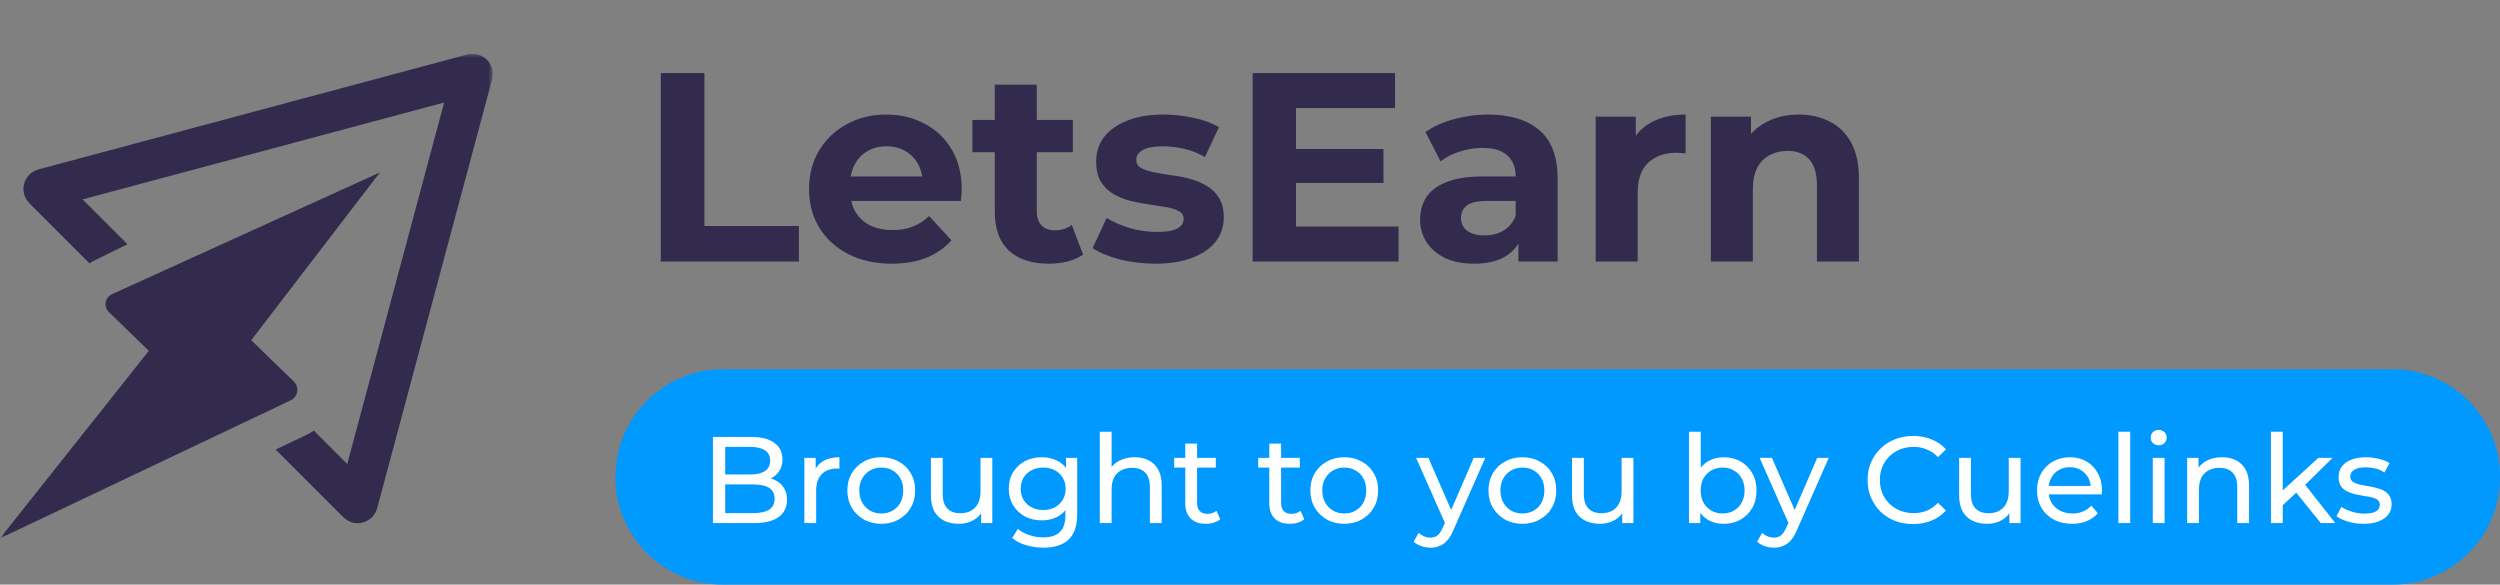 <svg width="325" height="76" viewBox="0 0 325 76" fill="none" xmlns="http://www.w3.org/2000/svg">
<rect x="0" y="0" width="325" height="76" fill="#808080" stroke="none"/>
<g clip-path="url(#clip0_9_2)">
<path d="M311 48H94C86.268 48 80 54.268 80 62C80 69.732 86.268 76 94 76H311C318.732 76 325 69.732 325 62C325 54.268 318.732 48 311 48Z" fill="#0099FF"/>
<path d="M92.68 68V56.8H97.704C98.995 56.8 99.987 57.061 100.68 57.584C101.373 58.096 101.72 58.8 101.72 59.696C101.72 60.304 101.581 60.816 101.304 61.232C101.037 61.648 100.675 61.968 100.216 62.192C99.757 62.416 99.261 62.528 98.728 62.528L99.016 62.048C99.656 62.048 100.221 62.16 100.712 62.384C101.203 62.608 101.592 62.939 101.88 63.376C102.168 63.803 102.312 64.336 102.312 64.976C102.312 65.936 101.949 66.683 101.224 67.216C100.509 67.739 99.443 68 98.024 68H92.68ZM94.28 66.704H97.96C98.845 66.704 99.523 66.555 99.992 66.256C100.461 65.957 100.696 65.488 100.696 64.848C100.696 64.197 100.461 63.723 99.992 63.424C99.523 63.125 98.845 62.976 97.96 62.976H94.136V61.68H97.56C98.371 61.68 99 61.531 99.448 61.232C99.896 60.933 100.12 60.485 100.12 59.888C100.12 59.291 99.896 58.843 99.448 58.544C99 58.245 98.371 58.096 97.56 58.096H94.28V66.704ZM104.565 68V59.52H106.037V61.824L105.893 61.248C106.128 60.661 106.523 60.213 107.077 59.904C107.632 59.595 108.315 59.44 109.125 59.44V60.928C109.061 60.917 108.997 60.912 108.933 60.912C108.88 60.912 108.827 60.912 108.773 60.912C107.952 60.912 107.301 61.157 106.821 61.648C106.341 62.139 106.101 62.848 106.101 63.776V68H104.565ZM114.572 68.096C113.719 68.096 112.962 67.909 112.3 67.536C111.639 67.163 111.116 66.651 110.732 66C110.348 65.339 110.156 64.592 110.156 63.76C110.156 62.917 110.348 62.171 110.732 61.52C111.116 60.869 111.639 60.363 112.3 60C112.962 59.627 113.719 59.44 114.572 59.44C115.415 59.44 116.167 59.627 116.828 60C117.5 60.363 118.023 60.869 118.396 61.52C118.78 62.16 118.972 62.907 118.972 63.76C118.972 64.603 118.78 65.349 118.396 66C118.023 66.651 117.5 67.163 116.828 67.536C116.167 67.909 115.415 68.096 114.572 68.096ZM114.572 66.752C115.116 66.752 115.602 66.629 116.028 66.384C116.466 66.139 116.807 65.792 117.052 65.344C117.298 64.885 117.42 64.357 117.42 63.76C117.42 63.152 117.298 62.629 117.052 62.192C116.807 61.744 116.466 61.397 116.028 61.152C115.602 60.907 115.116 60.784 114.572 60.784C114.028 60.784 113.543 60.907 113.116 61.152C112.69 61.397 112.348 61.744 112.092 62.192C111.836 62.629 111.708 63.152 111.708 63.76C111.708 64.357 111.836 64.885 112.092 65.344C112.348 65.792 112.69 66.139 113.116 66.384C113.543 66.629 114.028 66.752 114.572 66.752ZM124.665 68.096C123.939 68.096 123.299 67.963 122.745 67.696C122.201 67.429 121.774 67.024 121.465 66.48C121.166 65.925 121.017 65.232 121.017 64.4V59.52H122.553V64.224C122.553 65.056 122.75 65.68 123.145 66.096C123.55 66.512 124.115 66.72 124.841 66.72C125.374 66.72 125.838 66.613 126.233 66.4C126.627 66.176 126.931 65.856 127.145 65.44C127.358 65.013 127.465 64.501 127.465 63.904V59.52H129.001V68H127.545V65.712L127.785 66.32C127.507 66.885 127.091 67.323 126.537 67.632C125.982 67.941 125.358 68.096 124.665 68.096ZM135.637 71.2C134.858 71.2 134.101 71.088 133.365 70.864C132.639 70.651 132.047 70.341 131.589 69.936L132.325 68.752C132.719 69.093 133.205 69.36 133.781 69.552C134.357 69.755 134.959 69.856 135.589 69.856C136.591 69.856 137.327 69.621 137.797 69.152C138.266 68.683 138.501 67.968 138.501 67.008V65.216L138.661 63.536L138.581 61.84V59.52H140.037V66.848C140.037 68.341 139.663 69.44 138.917 70.144C138.17 70.848 137.077 71.2 135.637 71.2ZM135.445 67.648C134.623 67.648 133.887 67.477 133.237 67.136C132.597 66.784 132.085 66.299 131.701 65.68C131.327 65.061 131.141 64.347 131.141 63.536C131.141 62.715 131.327 62 131.701 61.392C132.085 60.773 132.597 60.293 133.237 59.952C133.887 59.611 134.623 59.44 135.445 59.44C136.17 59.44 136.831 59.589 137.429 59.888C138.026 60.176 138.501 60.624 138.853 61.232C139.215 61.84 139.397 62.608 139.397 63.536C139.397 64.453 139.215 65.216 138.853 65.824C138.501 66.432 138.026 66.891 137.429 67.2C136.831 67.499 136.17 67.648 135.445 67.648ZM135.621 66.304C136.186 66.304 136.687 66.187 137.125 65.952C137.562 65.717 137.903 65.392 138.149 64.976C138.405 64.56 138.533 64.08 138.533 63.536C138.533 62.992 138.405 62.512 138.149 62.096C137.903 61.68 137.562 61.36 137.125 61.136C136.687 60.901 136.186 60.784 135.621 60.784C135.055 60.784 134.549 60.901 134.101 61.136C133.663 61.36 133.317 61.68 133.061 62.096C132.815 62.512 132.693 62.992 132.693 63.536C132.693 64.08 132.815 64.56 133.061 64.976C133.317 65.392 133.663 65.717 134.101 65.952C134.549 66.187 135.055 66.304 135.621 66.304ZM147.5 59.44C148.193 59.44 148.801 59.573 149.324 59.84C149.857 60.107 150.273 60.512 150.572 61.056C150.87 61.6 151.02 62.288 151.02 63.12V68H149.484V63.296C149.484 62.475 149.281 61.856 148.876 61.44C148.481 61.024 147.921 60.816 147.196 60.816C146.652 60.816 146.177 60.923 145.772 61.136C145.366 61.349 145.052 61.664 144.828 62.08C144.614 62.496 144.508 63.013 144.508 63.632V68H142.972V56.128H144.508V61.808L144.204 61.2C144.481 60.645 144.908 60.213 145.484 59.904C146.06 59.595 146.732 59.44 147.5 59.44ZM156.774 68.096C155.921 68.096 155.26 67.867 154.79 67.408C154.321 66.949 154.086 66.293 154.086 65.44V57.664H155.622V65.376C155.622 65.835 155.734 66.187 155.958 66.432C156.193 66.677 156.524 66.8 156.95 66.8C157.43 66.8 157.83 66.667 158.15 66.4L158.63 67.504C158.396 67.707 158.113 67.856 157.782 67.952C157.462 68.048 157.126 68.096 156.774 68.096ZM152.646 60.784V59.52H158.054V60.784H152.646ZM167.696 68.096C166.843 68.096 166.181 67.867 165.712 67.408C165.243 66.949 165.008 66.293 165.008 65.44V57.664H166.544V65.376C166.544 65.835 166.656 66.187 166.88 66.432C167.115 66.677 167.445 66.8 167.872 66.8C168.352 66.8 168.752 66.667 169.072 66.4L169.552 67.504C169.317 67.707 169.035 67.856 168.704 67.952C168.384 68.048 168.048 68.096 167.696 68.096ZM163.568 60.784V59.52H168.976V60.784H163.568ZM174.76 68.096C173.907 68.096 173.149 67.909 172.488 67.536C171.827 67.163 171.304 66.651 170.92 66C170.536 65.339 170.344 64.592 170.344 63.76C170.344 62.917 170.536 62.171 170.92 61.52C171.304 60.869 171.827 60.363 172.488 60C173.149 59.627 173.907 59.44 174.76 59.44C175.603 59.44 176.355 59.627 177.016 60C177.688 60.363 178.211 60.869 178.584 61.52C178.968 62.16 179.16 62.907 179.16 63.76C179.16 64.603 178.968 65.349 178.584 66C178.211 66.651 177.688 67.163 177.016 67.536C176.355 67.909 175.603 68.096 174.76 68.096ZM174.76 66.752C175.304 66.752 175.789 66.629 176.216 66.384C176.653 66.139 176.995 65.792 177.24 65.344C177.485 64.885 177.608 64.357 177.608 63.76C177.608 63.152 177.485 62.629 177.24 62.192C176.995 61.744 176.653 61.397 176.216 61.152C175.789 60.907 175.304 60.784 174.76 60.784C174.216 60.784 173.731 60.907 173.304 61.152C172.877 61.397 172.536 61.744 172.28 62.192C172.024 62.629 171.896 63.152 171.896 63.76C171.896 64.357 172.024 64.885 172.28 65.344C172.536 65.792 172.877 66.139 173.304 66.384C173.731 66.629 174.216 66.752 174.76 66.752ZM185.949 71.2C185.544 71.2 185.149 71.131 184.765 70.992C184.381 70.864 184.05 70.672 183.773 70.416L184.429 69.264C184.642 69.467 184.877 69.621 185.133 69.728C185.389 69.835 185.661 69.888 185.949 69.888C186.322 69.888 186.632 69.792 186.877 69.6C187.122 69.408 187.352 69.067 187.565 68.576L188.093 67.408L188.253 67.216L191.581 59.52H193.085L188.973 68.848C188.728 69.445 188.45 69.915 188.141 70.256C187.842 70.597 187.512 70.837 187.149 70.976C186.786 71.125 186.386 71.2 185.949 71.2ZM187.965 68.272L184.093 59.52H185.693L188.989 67.072L187.965 68.272ZM197.916 68.096C197.063 68.096 196.305 67.909 195.644 67.536C194.983 67.163 194.46 66.651 194.076 66C193.692 65.339 193.5 64.592 193.5 63.76C193.5 62.917 193.692 62.171 194.076 61.52C194.46 60.869 194.983 60.363 195.644 60C196.305 59.627 197.063 59.44 197.916 59.44C198.759 59.44 199.511 59.627 200.172 60C200.844 60.363 201.367 60.869 201.74 61.52C202.124 62.16 202.316 62.907 202.316 63.76C202.316 64.603 202.124 65.349 201.74 66C201.367 66.651 200.844 67.163 200.172 67.536C199.511 67.909 198.759 68.096 197.916 68.096ZM197.916 66.752C198.46 66.752 198.945 66.629 199.372 66.384C199.809 66.139 200.151 65.792 200.396 65.344C200.641 64.885 200.764 64.357 200.764 63.76C200.764 63.152 200.641 62.629 200.396 62.192C200.151 61.744 199.809 61.397 199.372 61.152C198.945 60.907 198.46 60.784 197.916 60.784C197.372 60.784 196.887 60.907 196.46 61.152C196.033 61.397 195.692 61.744 195.436 62.192C195.18 62.629 195.052 63.152 195.052 63.76C195.052 64.357 195.18 64.885 195.436 65.344C195.692 65.792 196.033 66.139 196.46 66.384C196.887 66.629 197.372 66.752 197.916 66.752ZM208.008 68.096C207.283 68.096 206.643 67.963 206.088 67.696C205.544 67.429 205.118 67.024 204.808 66.48C204.51 65.925 204.36 65.232 204.36 64.4V59.52H205.896V64.224C205.896 65.056 206.094 65.68 206.488 66.096C206.894 66.512 207.459 66.72 208.184 66.72C208.718 66.72 209.182 66.613 209.576 66.4C209.971 66.176 210.275 65.856 210.488 65.44C210.702 65.013 210.808 64.501 210.808 63.904V59.52H212.344V68H210.888V65.712L211.128 66.32C210.851 66.885 210.435 67.323 209.88 67.632C209.326 67.941 208.702 68.096 208.008 68.096ZM224.061 68.096C223.336 68.096 222.68 67.936 222.093 67.616C221.517 67.285 221.059 66.8 220.717 66.16C220.387 65.52 220.221 64.72 220.221 63.76C220.221 62.8 220.392 62 220.733 61.36C221.085 60.72 221.549 60.24 222.125 59.92C222.712 59.6 223.357 59.44 224.061 59.44C224.893 59.44 225.629 59.621 226.269 59.984C226.909 60.347 227.416 60.853 227.789 61.504C228.163 62.144 228.349 62.896 228.349 63.76C228.349 64.624 228.163 65.381 227.789 66.032C227.416 66.683 226.909 67.189 226.269 67.552C225.629 67.915 224.893 68.096 224.061 68.096ZM219.565 68V56.128H221.101V61.776L220.941 63.744L221.037 65.712V68H219.565ZM223.933 66.752C224.477 66.752 224.963 66.629 225.389 66.384C225.827 66.139 226.168 65.792 226.413 65.344C226.669 64.885 226.797 64.357 226.797 63.76C226.797 63.152 226.669 62.629 226.413 62.192C226.168 61.744 225.827 61.397 225.389 61.152C224.963 60.907 224.477 60.784 223.933 60.784C223.4 60.784 222.915 60.907 222.477 61.152C222.051 61.397 221.709 61.744 221.453 62.192C221.208 62.629 221.085 63.152 221.085 63.76C221.085 64.357 221.208 64.885 221.453 65.344C221.709 65.792 222.051 66.139 222.477 66.384C222.915 66.629 223.4 66.752 223.933 66.752ZM230.605 71.2C230.2 71.2 229.805 71.131 229.421 70.992C229.037 70.864 228.707 70.672 228.429 70.416L229.085 69.264C229.299 69.467 229.533 69.621 229.789 69.728C230.045 69.835 230.317 69.888 230.605 69.888C230.979 69.888 231.288 69.792 231.533 69.6C231.779 69.408 232.008 69.067 232.221 68.576L232.749 67.408L232.909 67.216L236.237 59.52H237.741L233.629 68.848C233.384 69.445 233.107 69.915 232.797 70.256C232.499 70.597 232.168 70.837 231.805 70.976C231.443 71.125 231.043 71.2 230.605 71.2ZM232.621 68.272L228.749 59.52H230.349L233.645 67.072L232.621 68.272ZM248.704 68.128C247.85 68.128 247.061 67.989 246.336 67.712C245.621 67.424 244.997 67.024 244.464 66.512C243.941 65.989 243.53 65.381 243.232 64.688C242.933 63.995 242.784 63.232 242.784 62.4C242.784 61.568 242.933 60.805 243.232 60.112C243.53 59.419 243.946 58.816 244.48 58.304C245.013 57.781 245.637 57.381 246.352 57.104C247.077 56.816 247.866 56.672 248.72 56.672C249.584 56.672 250.378 56.821 251.104 57.12C251.84 57.408 252.464 57.84 252.976 58.416L251.936 59.424C251.509 58.976 251.029 58.645 250.496 58.432C249.962 58.208 249.392 58.096 248.784 58.096C248.154 58.096 247.568 58.203 247.024 58.416C246.49 58.629 246.026 58.928 245.632 59.312C245.237 59.696 244.928 60.155 244.704 60.688C244.49 61.211 244.384 61.781 244.384 62.4C244.384 63.019 244.49 63.595 244.704 64.128C244.928 64.651 245.237 65.104 245.632 65.488C246.026 65.872 246.49 66.171 247.024 66.384C247.568 66.597 248.154 66.704 248.784 66.704C249.392 66.704 249.962 66.597 250.496 66.384C251.029 66.16 251.509 65.819 251.936 65.36L252.976 66.368C252.464 66.944 251.84 67.381 251.104 67.68C250.378 67.979 249.578 68.128 248.704 68.128ZM258.337 68.096C257.611 68.096 256.971 67.963 256.417 67.696C255.873 67.429 255.446 67.024 255.137 66.48C254.838 65.925 254.689 65.232 254.689 64.4V59.52H256.225V64.224C256.225 65.056 256.422 65.68 256.817 66.096C257.222 66.512 257.787 66.72 258.513 66.72C259.046 66.72 259.51 66.613 259.905 66.4C260.299 66.176 260.603 65.856 260.817 65.44C261.03 65.013 261.137 64.501 261.137 63.904V59.52H262.673V68H261.217V65.712L261.457 66.32C261.179 66.885 260.763 67.323 260.209 67.632C259.654 67.941 259.03 68.096 258.337 68.096ZM269.373 68.096C268.466 68.096 267.666 67.909 266.973 67.536C266.29 67.163 265.757 66.651 265.373 66C264.999 65.349 264.813 64.603 264.813 63.76C264.813 62.917 264.994 62.171 265.357 61.52C265.73 60.869 266.237 60.363 266.877 60C267.527 59.627 268.258 59.44 269.069 59.44C269.89 59.44 270.615 59.621 271.245 59.984C271.874 60.347 272.365 60.859 272.717 61.52C273.079 62.171 273.261 62.933 273.261 63.808C273.261 63.872 273.255 63.947 273.245 64.032C273.245 64.117 273.239 64.197 273.229 64.272H266.013V63.168H272.429L271.805 63.552C271.815 63.008 271.703 62.523 271.469 62.096C271.234 61.669 270.909 61.339 270.493 61.104C270.087 60.859 269.613 60.736 269.069 60.736C268.535 60.736 268.061 60.859 267.645 61.104C267.229 61.339 266.903 61.675 266.669 62.112C266.434 62.539 266.317 63.029 266.317 63.584V63.84C266.317 64.405 266.445 64.912 266.701 65.36C266.967 65.797 267.335 66.139 267.805 66.384C268.274 66.629 268.813 66.752 269.421 66.752C269.922 66.752 270.375 66.667 270.781 66.496C271.197 66.325 271.559 66.069 271.869 65.728L272.717 66.72C272.333 67.168 271.853 67.509 271.277 67.744C270.711 67.979 270.077 68.096 269.373 68.096ZM275.394 68V56.128H276.93V68H275.394ZM279.862 68V59.52H281.398V68H279.862ZM280.63 57.888C280.332 57.888 280.081 57.792 279.878 57.6C279.686 57.408 279.59 57.173 279.59 56.896C279.59 56.608 279.686 56.368 279.878 56.176C280.081 55.984 280.332 55.888 280.63 55.888C280.929 55.888 281.174 55.984 281.366 56.176C281.569 56.357 281.67 56.587 281.67 56.864C281.67 57.152 281.574 57.397 281.382 57.6C281.19 57.792 280.94 57.888 280.63 57.888ZM288.859 59.44C289.552 59.44 290.16 59.573 290.683 59.84C291.216 60.107 291.632 60.512 291.931 61.056C292.23 61.6 292.379 62.288 292.379 63.12V68H290.843V63.296C290.843 62.475 290.64 61.856 290.235 61.44C289.84 61.024 289.28 60.816 288.555 60.816C288.011 60.816 287.536 60.923 287.131 61.136C286.726 61.349 286.411 61.664 286.187 62.08C285.974 62.496 285.867 63.013 285.867 63.632V68H284.331V59.52H285.803V61.808L285.563 61.2C285.84 60.645 286.267 60.213 286.843 59.904C287.419 59.595 288.091 59.44 288.859 59.44ZM296.47 65.952L296.502 63.984L301.382 59.52H303.238L299.494 63.2L298.662 63.904L296.47 65.952ZM295.222 68V56.128H296.758V68H295.222ZM301.702 68L298.374 63.872L299.366 62.64L303.59 68H301.702ZM307.247 68.096C306.543 68.096 305.871 68 305.231 67.808C304.602 67.616 304.106 67.381 303.743 67.104L304.383 65.888C304.746 66.133 305.194 66.341 305.727 66.512C306.261 66.683 306.805 66.768 307.359 66.768C308.074 66.768 308.586 66.667 308.895 66.464C309.215 66.261 309.375 65.979 309.375 65.616C309.375 65.349 309.279 65.141 309.087 64.992C308.895 64.843 308.639 64.731 308.319 64.656C308.01 64.581 307.663 64.517 307.279 64.464C306.895 64.4 306.511 64.325 306.127 64.24C305.743 64.144 305.391 64.016 305.071 63.856C304.751 63.685 304.495 63.456 304.303 63.168C304.111 62.869 304.015 62.475 304.015 61.984C304.015 61.472 304.159 61.024 304.447 60.64C304.735 60.256 305.141 59.963 305.663 59.76C306.197 59.547 306.826 59.44 307.551 59.44C308.106 59.44 308.666 59.509 309.231 59.648C309.807 59.776 310.277 59.963 310.639 60.208L309.983 61.424C309.599 61.168 309.199 60.992 308.783 60.896C308.367 60.8 307.951 60.752 307.535 60.752C306.863 60.752 306.362 60.864 306.031 61.088C305.701 61.301 305.535 61.579 305.535 61.92C305.535 62.208 305.631 62.432 305.823 62.592C306.026 62.741 306.282 62.859 306.591 62.944C306.911 63.029 307.263 63.104 307.647 63.168C308.031 63.221 308.415 63.296 308.799 63.392C309.183 63.477 309.53 63.6 309.839 63.76C310.159 63.92 310.415 64.144 310.607 64.432C310.81 64.72 310.911 65.104 310.911 65.584C310.911 66.096 310.762 66.539 310.463 66.912C310.165 67.285 309.743 67.579 309.199 67.792C308.655 67.995 308.005 68.096 307.247 68.096Z" fill="white"/>
<path d="M85.905 34V9.5H91.575V29.38H103.86V34H85.905ZM115.92 34.28C113.773 34.28 111.883 33.86 110.25 33.02C108.64 32.18 107.391 31.037 106.505 29.59C105.618 28.12 105.175 26.452 105.175 24.585C105.175 22.695 105.606 21.027 106.47 19.58C107.356 18.11 108.558 16.967 110.075 16.15C111.591 15.31 113.306 14.89 115.22 14.89C117.063 14.89 118.72 15.287 120.19 16.08C121.683 16.85 122.861 17.97 123.725 19.44C124.588 20.887 125.02 22.625 125.02 24.655C125.02 24.865 125.008 25.11 124.985 25.39C124.961 25.647 124.938 25.892 124.915 26.125H109.62V22.94H122.045L119.945 23.885C119.945 22.905 119.746 22.053 119.35 21.33C118.953 20.607 118.405 20.047 117.705 19.65C117.005 19.23 116.188 19.02 115.255 19.02C114.321 19.02 113.493 19.23 112.77 19.65C112.07 20.047 111.521 20.618 111.125 21.365C110.728 22.088 110.53 22.952 110.53 23.955V24.795C110.53 25.822 110.751 26.732 111.195 27.525C111.661 28.295 112.303 28.89 113.12 29.31C113.96 29.707 114.94 29.905 116.06 29.905C117.063 29.905 117.938 29.753 118.685 29.45C119.455 29.147 120.155 28.692 120.785 28.085L123.69 31.235C122.826 32.215 121.741 32.973 120.435 33.51C119.128 34.023 117.623 34.28 115.92 34.28ZM136.355 34.28C134.138 34.28 132.411 33.72 131.175 32.6C129.938 31.457 129.32 29.765 129.32 27.525V11.005H134.78V27.455C134.78 28.248 134.99 28.867 135.41 29.31C135.83 29.73 136.401 29.94 137.125 29.94C137.988 29.94 138.723 29.707 139.33 29.24L140.8 33.09C140.24 33.487 139.563 33.79 138.77 34C138 34.187 137.195 34.28 136.355 34.28ZM126.415 19.79V15.59H139.47V19.79H126.415ZM150.2 34.28C148.59 34.28 147.038 34.093 145.545 33.72C144.075 33.323 142.908 32.833 142.045 32.25L143.865 28.33C144.728 28.867 145.743 29.31 146.91 29.66C148.1 29.987 149.266 30.15 150.41 30.15C151.67 30.15 152.556 29.998 153.07 29.695C153.606 29.392 153.875 28.972 153.875 28.435C153.875 27.992 153.665 27.665 153.245 27.455C152.848 27.222 152.311 27.047 151.635 26.93C150.958 26.813 150.211 26.697 149.395 26.58C148.601 26.463 147.796 26.312 146.98 26.125C146.163 25.915 145.416 25.612 144.74 25.215C144.063 24.818 143.515 24.282 143.095 23.605C142.698 22.928 142.5 22.053 142.5 20.98C142.5 19.79 142.838 18.74 143.515 17.83C144.215 16.92 145.218 16.208 146.525 15.695C147.831 15.158 149.395 14.89 151.215 14.89C152.498 14.89 153.805 15.03 155.135 15.31C156.465 15.59 157.573 15.998 158.46 16.535L156.64 20.42C155.73 19.883 154.808 19.522 153.875 19.335C152.965 19.125 152.078 19.02 151.215 19.02C150.001 19.02 149.115 19.183 148.555 19.51C147.995 19.837 147.715 20.257 147.715 20.77C147.715 21.237 147.913 21.587 148.31 21.82C148.73 22.053 149.278 22.24 149.955 22.38C150.631 22.52 151.366 22.648 152.16 22.765C152.976 22.858 153.793 23.01 154.61 23.22C155.426 23.43 156.161 23.733 156.815 24.13C157.491 24.503 158.04 25.028 158.46 25.705C158.88 26.358 159.09 27.222 159.09 28.295C159.09 29.462 158.74 30.5 158.04 31.41C157.34 32.297 156.325 32.997 154.995 33.51C153.688 34.023 152.09 34.28 150.2 34.28ZM168.058 19.37H179.853V23.78H168.058V19.37ZM168.478 29.45H181.813V34H162.843V9.5H181.358V14.05H168.478V29.45ZM197.387 34V30.325L197.037 29.52V22.94C197.037 21.773 196.676 20.863 195.952 20.21C195.252 19.557 194.167 19.23 192.697 19.23C191.694 19.23 190.702 19.393 189.722 19.72C188.766 20.023 187.949 20.443 187.272 20.98L185.312 17.165C186.339 16.442 187.576 15.882 189.022 15.485C190.469 15.088 191.939 14.89 193.432 14.89C196.302 14.89 198.531 15.567 200.117 16.92C201.704 18.273 202.497 20.385 202.497 23.255V34H197.387ZM191.647 34.28C190.177 34.28 188.917 34.035 187.867 33.545C186.817 33.032 186.012 32.343 185.452 31.48C184.892 30.617 184.612 29.648 184.612 28.575C184.612 27.455 184.881 26.475 185.417 25.635C185.977 24.795 186.852 24.142 188.042 23.675C189.232 23.185 190.784 22.94 192.697 22.94H197.702V26.125H193.292C192.009 26.125 191.122 26.335 190.632 26.755C190.166 27.175 189.932 27.7 189.932 28.33C189.932 29.03 190.201 29.59 190.737 30.01C191.297 30.407 192.056 30.605 193.012 30.605C193.922 30.605 194.739 30.395 195.462 29.975C196.186 29.532 196.711 28.89 197.037 28.05L197.877 30.57C197.481 31.783 196.757 32.705 195.707 33.335C194.657 33.965 193.304 34.28 191.647 34.28ZM207.439 34V15.17H212.654V20.49L211.919 18.95C212.479 17.62 213.377 16.617 214.614 15.94C215.851 15.24 217.356 14.89 219.129 14.89V19.93C218.896 19.907 218.686 19.895 218.499 19.895C218.312 19.872 218.114 19.86 217.904 19.86C216.411 19.86 215.197 20.292 214.264 21.155C213.354 21.995 212.899 23.313 212.899 25.11V34H207.439ZM233.855 14.89C235.348 14.89 236.678 15.193 237.845 15.8C239.035 16.383 239.968 17.293 240.645 18.53C241.321 19.743 241.66 21.307 241.66 23.22V34H236.2V24.06C236.2 22.543 235.861 21.423 235.185 20.7C234.531 19.977 233.598 19.615 232.385 19.615C231.521 19.615 230.74 19.802 230.04 20.175C229.363 20.525 228.826 21.073 228.43 21.82C228.056 22.567 227.87 23.523 227.87 24.69V34H222.41V15.17H227.625V20.385L226.645 18.81C227.321 17.55 228.29 16.582 229.55 15.905C230.81 15.228 232.245 14.89 233.855 14.89Z" fill="#332B4E"/>
<mask id="mask0_9_2" style="mask-type:luminance" maskUnits="userSpaceOnUse" x="0" y="7" width="65" height="63">
<path d="M64.059 7H0V69.983H64.059V7Z" fill="white"/>
</mask>
<g mask="url(#mask0_9_2)">
<path d="M64.048 9.362C64.039 9.267 64.024 9.173 64.005 9.08C63.992 9.033 63.992 8.98 63.979 8.935C63.972 8.907 63.959 8.881 63.951 8.854C63.923 8.763 63.884 8.676 63.851 8.587C63.82 8.514 63.79 8.44 63.751 8.371C63.712 8.302 63.659 8.222 63.61 8.149C63.565 8.08 63.517 8.013 63.466 7.949C63.409 7.881 63.349 7.816 63.284 7.756C63.228 7.7 63.174 7.646 63.115 7.6C63.044 7.543 62.969 7.49 62.892 7.441C62.828 7.398 62.761 7.353 62.692 7.315C62.616 7.275 62.538 7.24 62.458 7.208C62.377 7.172 62.295 7.139 62.205 7.111C62.18 7.1 62.154 7.087 62.124 7.08C62.072 7.066 62.024 7.064 61.97 7.054C61.882 7.036 61.795 7.021 61.705 7.01C61.615 6.999 61.523 7 61.431 7C61.354 7 61.277 7 61.2 7.009C61.097 7.019 60.995 7.036 60.895 7.059C60.852 7.068 60.808 7.068 60.764 7.08L4.986 22.025C4.937 22.039 4.896 22.061 4.85 22.077C4.758 22.104 4.668 22.138 4.581 22.177C4.506 22.212 4.432 22.25 4.361 22.293C4.286 22.334 4.215 22.38 4.143 22.429C4.071 22.478 3.996 22.546 3.925 22.609C3.888 22.642 3.846 22.667 3.809 22.702C3.789 22.724 3.773 22.748 3.754 22.77C3.691 22.84 3.631 22.912 3.576 22.988C3.527 23.052 3.476 23.116 3.435 23.188C3.392 23.261 3.352 23.337 3.317 23.414C3.278 23.488 3.243 23.565 3.212 23.643C3.183 23.725 3.159 23.808 3.139 23.893C3.118 23.97 3.095 24.047 3.081 24.126C3.067 24.205 3.063 24.303 3.057 24.393C3.05 24.473 3.047 24.553 3.048 24.633C3.051 24.718 3.059 24.802 3.071 24.886C3.084 24.975 3.095 25.064 3.114 25.152C3.122 25.181 3.122 25.211 3.13 25.242C3.143 25.292 3.168 25.337 3.183 25.387C3.213 25.473 3.242 25.557 3.283 25.642C3.324 25.727 3.363 25.801 3.406 25.878C3.449 25.955 3.488 26.014 3.534 26.078C3.593 26.159 3.656 26.237 3.724 26.31C3.755 26.346 3.778 26.385 3.811 26.418L11.636 34.242C11.866 34.087 12.106 33.948 12.354 33.825L16.572 31.753L10.736 25.92L57.736 13.326L45.14 60.321L42.019 57.2L40.798 55.979C40.52 56.175 40.226 56.348 39.92 56.497L35.83 58.437L44.642 67.249C44.678 67.285 44.719 67.308 44.756 67.341C44.826 67.405 44.899 67.465 44.975 67.521C45.046 67.569 45.116 67.613 45.189 67.657C45.262 67.701 45.335 67.739 45.413 67.775C45.499 67.813 45.587 67.847 45.677 67.875C45.726 67.89 45.767 67.916 45.817 67.929C45.847 67.934 45.875 67.934 45.903 67.942C45.995 67.963 46.088 67.975 46.182 67.988C46.261 68 46.34 68.007 46.42 68.011C46.507 68.011 46.593 68.006 46.68 68.001C46.762 67.996 46.844 67.988 46.925 67.975C47.013 67.96 47.099 67.939 47.184 67.913C47.259 67.893 47.335 67.875 47.41 67.846C47.495 67.813 47.578 67.775 47.659 67.733C47.728 67.697 47.8 67.664 47.865 67.623C47.93 67.582 48.007 67.523 48.076 67.474C48.145 67.425 48.216 67.367 48.281 67.308C48.304 67.285 48.329 67.27 48.353 67.249C48.391 67.211 48.417 67.164 48.453 67.126C48.513 67.06 48.569 66.99 48.622 66.918C48.674 66.845 48.722 66.769 48.766 66.69C48.805 66.621 48.843 66.552 48.876 66.48C48.917 66.389 48.952 66.296 48.982 66.201C48.996 66.158 49.019 66.117 49.032 66.07L63.979 10.294C63.992 10.246 63.992 10.194 64.002 10.151C64.024 10.058 64.039 9.963 64.048 9.868C64.056 9.784 64.06 9.7 64.058 9.616C64.06 9.532 64.056 9.446 64.048 9.362Z" fill="#332B4E"/>
<path d="M49.395 22.412L14.527 38.257C14.321 38.358 14.142 38.508 14.005 38.693C13.869 38.878 13.779 39.093 13.743 39.32C13.707 39.547 13.726 39.779 13.798 39.997C13.871 40.215 13.995 40.413 14.16 40.573L19.346 45.611L0 69.983L37.8 52.04C38.02 51.935 38.211 51.779 38.357 51.585C38.503 51.391 38.6 51.164 38.639 50.924C38.678 50.684 38.659 50.438 38.582 50.207C38.506 49.976 38.375 49.767 38.2 49.598L32.66 44.224L49.395 22.412Z" fill="#332B4E"/>
</g>
</g>
<defs>
<clipPath id="clip0_9_2">
<rect width="325" height="76" fill="white"/>
</clipPath>
</defs>
</svg>
